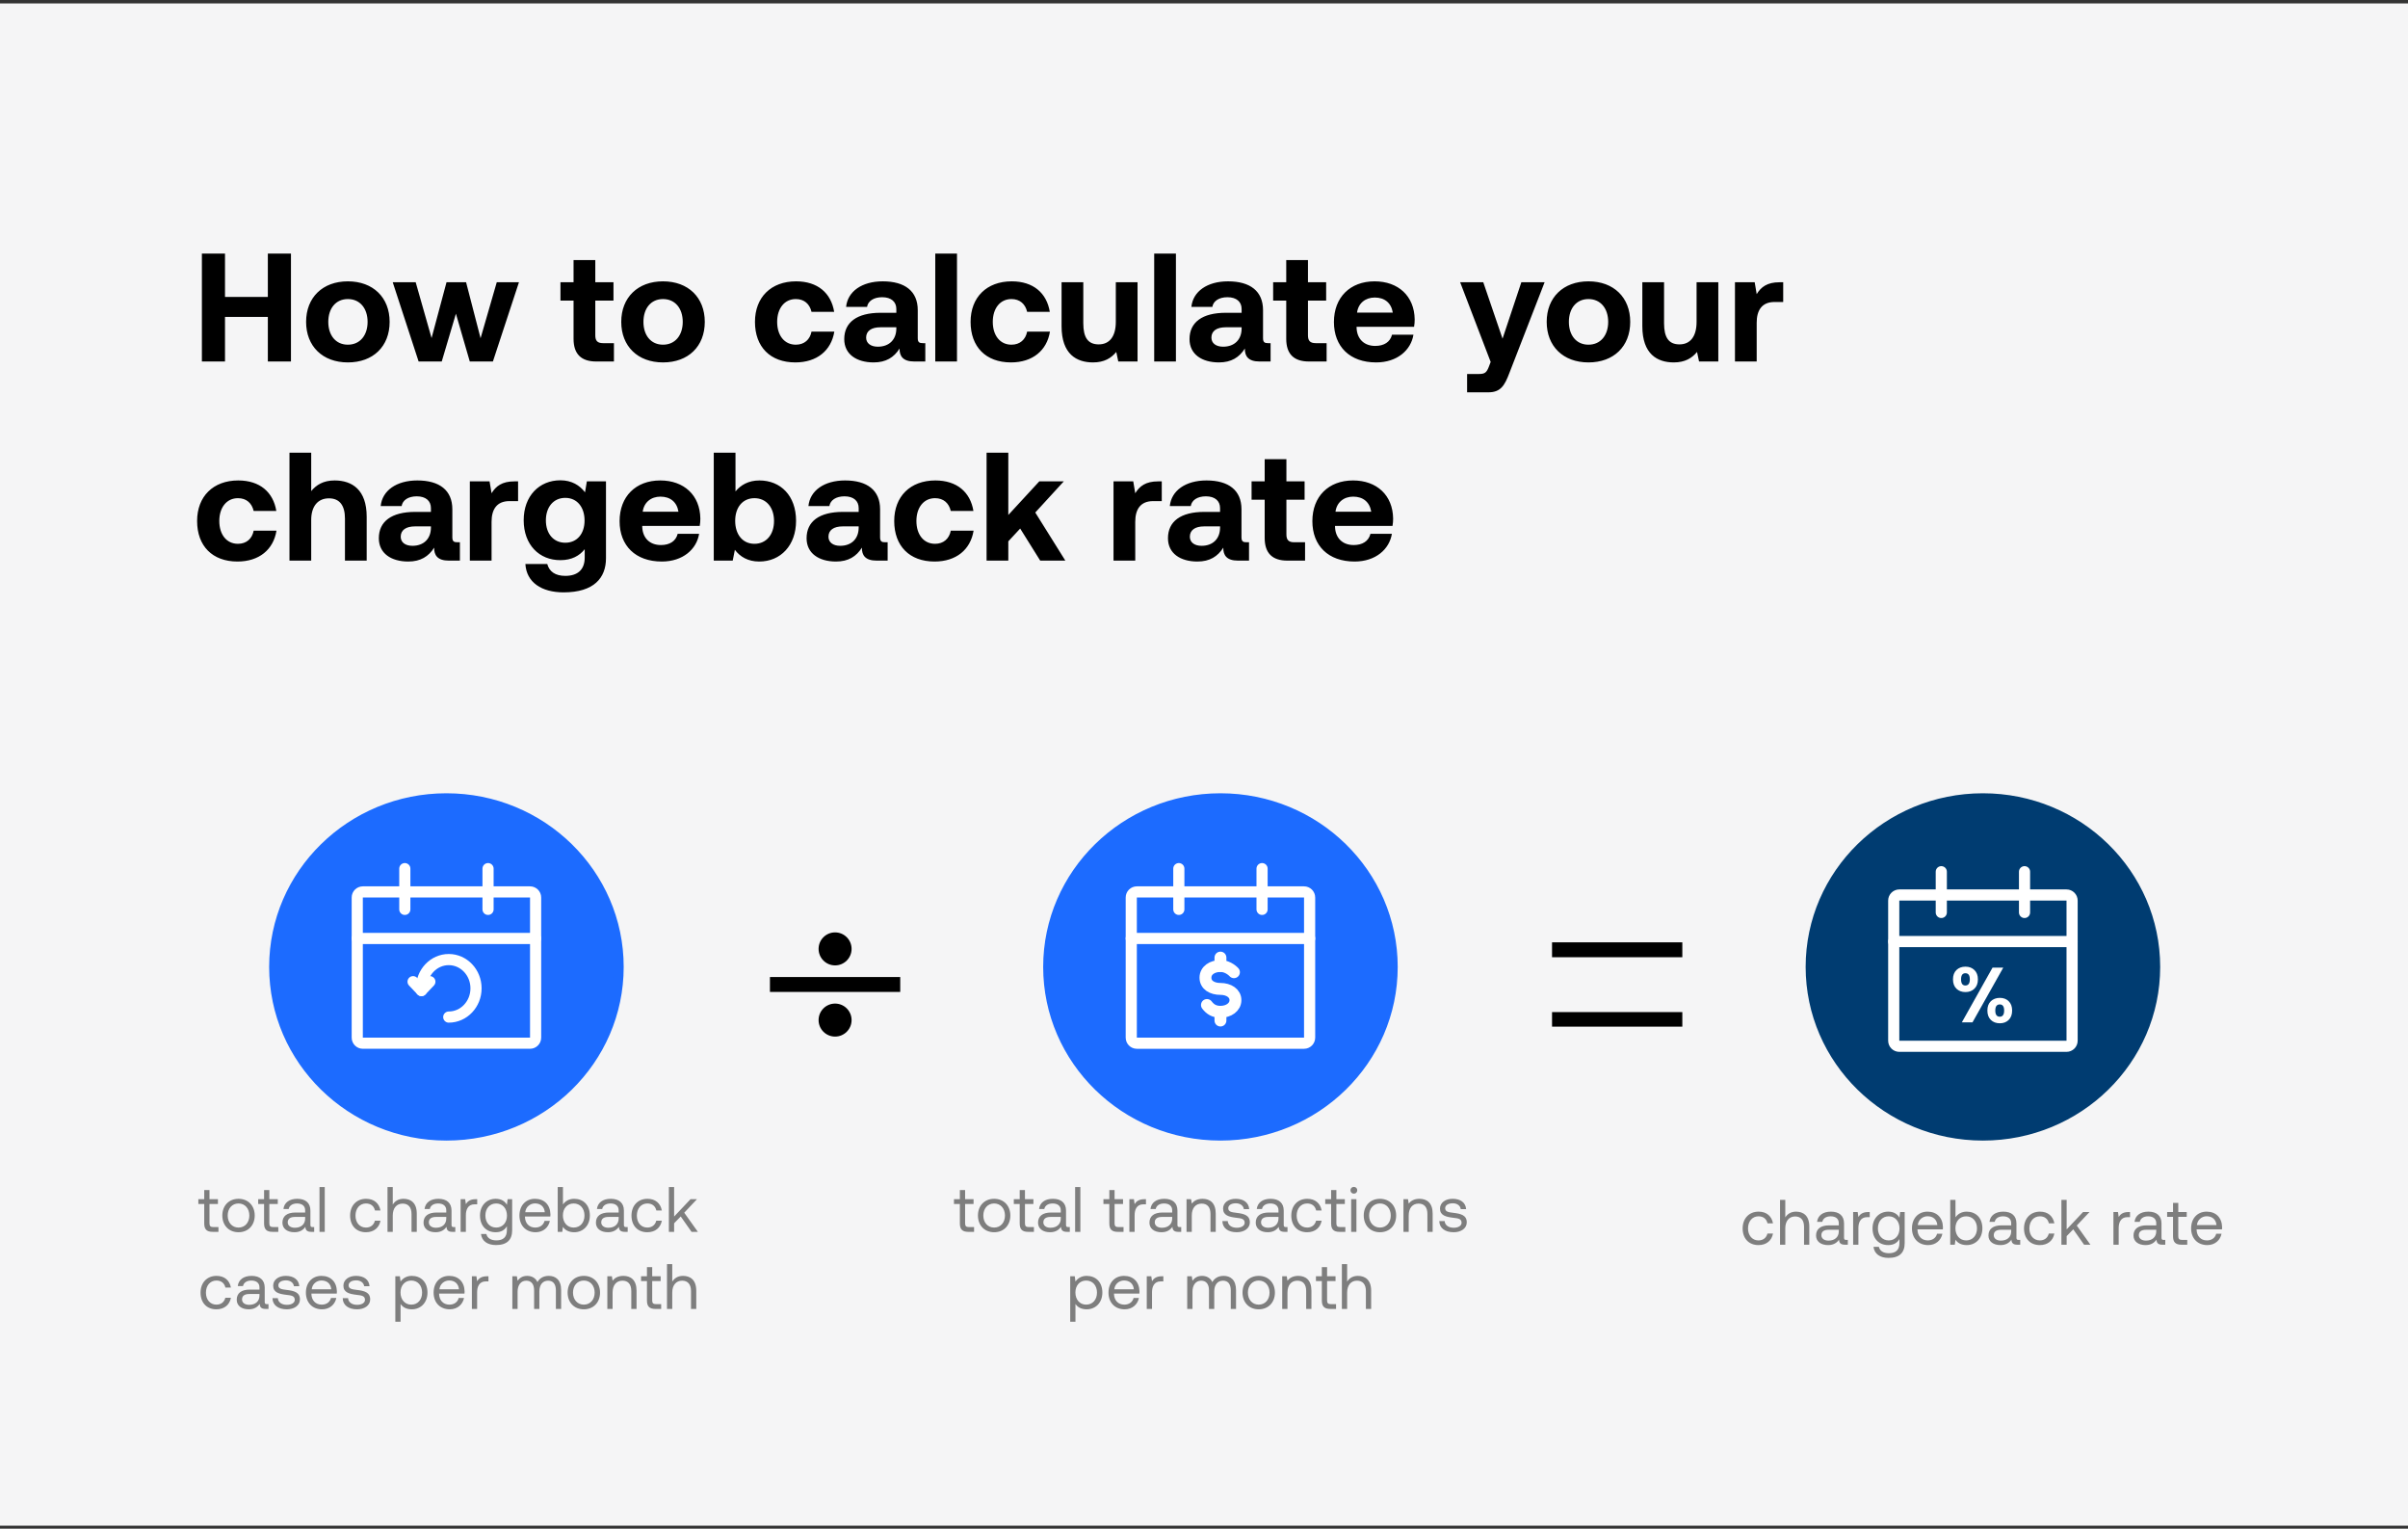 <svg width="375" height="238" viewBox="0 0 375 238" fill="none" xmlns="http://www.w3.org/2000/svg">
<rect x="0" y="0" width="375" height="238" fill="#333333" stroke="none"/>
<rect width="375" height="237" transform="translate(0 0.534)" fill="#F5F5F6"/>
<path d="M31.44 56.281V39.481H35.04V46.225H41.712V39.481H45.312V56.281H41.712V49.345H35.04V56.281H31.44ZM54.174 56.425C50.238 56.425 47.67 53.905 47.67 50.113C47.67 46.321 50.238 43.801 54.174 43.801C58.11 43.801 60.678 46.321 60.678 50.113C60.678 53.929 58.11 56.425 54.174 56.425ZM54.174 53.665C56.07 53.665 57.246 52.201 57.246 50.113C57.246 48.025 56.07 46.561 54.174 46.561C52.278 46.561 51.126 48.025 51.126 50.113C51.126 52.201 52.278 53.665 54.174 53.665ZM65.192 56.281L61.16 43.945H64.736L67.208 52.633L69.536 43.945H72.584L74.84 52.657L77.36 43.945H80.816L76.76 56.281H73.16L71 48.841L68.792 56.281H65.192ZM89.321 52.753V46.801H87.281V43.945H89.321V40.489H92.705V43.945H95.537V46.801H92.705V52.201C92.705 53.065 93.041 53.425 93.929 53.425H95.609V56.281H92.849C90.497 56.281 89.321 55.105 89.321 52.753ZM103.252 56.425C99.316 56.425 96.748 53.905 96.748 50.113C96.748 46.321 99.316 43.801 103.252 43.801C107.188 43.801 109.756 46.321 109.756 50.113C109.756 53.929 107.188 56.425 103.252 56.425ZM103.252 53.665C105.148 53.665 106.324 52.201 106.324 50.113C106.324 48.025 105.148 46.561 103.252 46.561C101.356 46.561 100.204 48.025 100.204 50.113C100.204 52.201 101.356 53.665 103.252 53.665ZM123.859 56.425C119.947 56.425 117.571 54.001 117.571 50.113C117.571 46.297 120.067 43.801 123.979 43.801C127.339 43.801 129.427 45.625 129.907 48.553H126.379C126.091 47.329 125.251 46.561 123.931 46.561C122.155 46.561 121.027 48.025 121.027 50.113C121.027 52.225 122.155 53.665 123.931 53.665C125.251 53.665 126.139 52.873 126.379 51.625H129.931C129.451 54.577 127.219 56.425 123.859 56.425ZM143.715 53.425H144.099V56.281H142.371C140.619 56.281 140.067 55.441 140.091 54.265C139.227 55.633 137.979 56.425 136.059 56.425C133.395 56.425 131.475 55.153 131.475 52.801C131.475 50.185 133.443 48.697 137.139 48.697H139.587V48.097C139.587 46.993 138.795 46.273 137.379 46.273C136.059 46.273 135.171 46.873 135.027 47.785H131.763C132.003 45.385 134.211 43.801 137.475 43.801C140.931 43.801 142.923 45.337 142.923 48.289V52.657C142.923 53.305 143.187 53.425 143.715 53.425ZM139.587 51.193V50.953H137.115C135.699 50.953 134.883 51.529 134.883 52.561C134.883 53.425 135.579 53.977 136.707 53.977C138.483 53.977 139.563 52.873 139.587 51.193ZM145.649 56.281V39.481H149.033V56.281H145.649ZM157.439 56.425C153.527 56.425 151.151 54.001 151.151 50.113C151.151 46.297 153.647 43.801 157.559 43.801C160.919 43.801 163.007 45.625 163.487 48.553H159.959C159.671 47.329 158.831 46.561 157.511 46.561C155.735 46.561 154.607 48.025 154.607 50.113C154.607 52.225 155.735 53.665 157.511 53.665C158.831 53.665 159.719 52.873 159.959 51.625H163.511C163.031 54.577 160.799 56.425 157.439 56.425ZM173.767 50.113V43.945H177.151V56.281H174.151L173.839 54.793C173.047 55.753 171.967 56.425 170.215 56.425C167.671 56.425 165.319 55.153 165.319 50.785V43.945H168.703V50.329C168.703 52.537 169.423 53.617 171.103 53.617C172.783 53.617 173.767 52.393 173.767 50.113ZM179.744 56.281V39.481H183.128V56.281H179.744ZM197.486 53.425H197.87V56.281H196.142C194.39 56.281 193.838 55.441 193.862 54.265C192.998 55.633 191.75 56.425 189.83 56.425C187.166 56.425 185.246 55.153 185.246 52.801C185.246 50.185 187.214 48.697 190.91 48.697H193.358V48.097C193.358 46.993 192.566 46.273 191.15 46.273C189.83 46.273 188.942 46.873 188.798 47.785H185.534C185.774 45.385 187.982 43.801 191.246 43.801C194.702 43.801 196.694 45.337 196.694 48.289V52.657C196.694 53.305 196.958 53.425 197.486 53.425ZM193.358 51.193V50.953H190.886C189.47 50.953 188.654 51.529 188.654 52.561C188.654 53.425 189.35 53.977 190.478 53.977C192.254 53.977 193.334 52.873 193.358 51.193ZM200.307 52.753V46.801H198.267V43.945H200.307V40.489H203.691V43.945H206.523V46.801H203.691V52.201C203.691 53.065 204.027 53.425 204.915 53.425H206.595V56.281H203.835C201.483 56.281 200.307 55.105 200.307 52.753ZM214.31 56.425C210.206 56.425 207.734 53.953 207.734 50.137C207.734 46.297 210.254 43.801 214.07 43.801C217.766 43.801 220.262 46.105 220.31 49.729C220.31 50.089 220.286 50.497 220.214 50.881H211.262V51.049C211.334 52.801 212.462 53.857 214.166 53.857C215.534 53.857 216.494 53.257 216.782 52.105H220.118C219.734 54.505 217.598 56.425 214.31 56.425ZM211.334 48.673H216.902C216.662 47.161 215.63 46.321 214.094 46.321C212.63 46.321 211.526 47.209 211.334 48.673ZM232.144 56.353L227.392 43.945H230.992L233.992 52.729L236.92 43.945H240.544L235.072 58.033C234.304 60.073 233.68 61.081 231.76 61.081H228.472V58.225H230.344C231.208 58.225 231.496 58.009 231.832 57.169L232.144 56.353ZM247.372 56.425C243.436 56.425 240.868 53.905 240.868 50.113C240.868 46.321 243.436 43.801 247.372 43.801C251.308 43.801 253.876 46.321 253.876 50.113C253.876 53.929 251.308 56.425 247.372 56.425ZM247.372 53.665C249.268 53.665 250.444 52.201 250.444 50.113C250.444 48.025 249.268 46.561 247.372 46.561C245.476 46.561 244.324 48.025 244.324 50.113C244.324 52.201 245.476 53.665 247.372 53.665ZM264.21 50.113V43.945H267.594V56.281H264.594L264.282 54.793C263.49 55.753 262.41 56.425 260.658 56.425C258.114 56.425 255.762 55.153 255.762 50.785V43.945H259.146V50.329C259.146 52.537 259.866 53.617 261.546 53.617C263.226 53.617 264.21 52.393 264.21 50.113ZM277.123 43.945H277.699V47.017H276.355C274.339 47.017 273.571 48.361 273.571 50.233V56.281H270.187V43.945H273.259L273.571 45.793C274.243 44.689 275.203 43.945 277.123 43.945ZM36.984 87.425C33.072 87.425 30.696 85.001 30.696 81.113C30.696 77.297 33.192 74.801 37.104 74.801C40.464 74.801 42.552 76.625 43.032 79.553H39.504C39.216 78.329 38.376 77.561 37.056 77.561C35.28 77.561 34.152 79.025 34.152 81.113C34.152 83.225 35.28 84.665 37.056 84.665C38.376 84.665 39.264 83.873 39.504 82.625H43.056C42.576 85.577 40.344 87.425 36.984 87.425ZM52.112 74.801C54.848 74.801 57.104 76.265 57.104 80.441V87.281H53.72V80.729C53.72 78.713 52.904 77.585 51.224 77.585C49.496 77.585 48.464 78.833 48.464 80.945V87.281H45.08V70.481H48.464V76.457C49.256 75.497 50.36 74.801 52.112 74.801ZM71.236 84.425H71.62V87.281H69.892C68.14 87.281 67.588 86.441 67.612 85.265C66.748 86.633 65.5 87.425 63.58 87.425C60.916 87.425 58.996 86.153 58.996 83.801C58.996 81.185 60.964 79.697 64.66 79.697H67.108V79.097C67.108 77.993 66.316 77.273 64.9 77.273C63.58 77.273 62.692 77.873 62.548 78.785H59.284C59.524 76.385 61.732 74.801 64.996 74.801C68.452 74.801 70.444 76.337 70.444 79.289V83.657C70.444 84.305 70.708 84.425 71.236 84.425ZM67.108 82.193V81.953H64.636C63.22 81.953 62.404 82.529 62.404 83.561C62.404 84.425 63.1 84.977 64.228 84.977C66.004 84.977 67.084 83.873 67.108 82.193ZM80.105 74.945H80.681V78.017H79.337C77.321 78.017 76.553 79.361 76.553 81.233V87.281H73.169V74.945H76.241L76.553 76.793C77.225 75.689 78.185 74.945 80.105 74.945ZM91.106 76.649L91.394 74.945H94.37V86.921C94.37 89.969 92.498 92.225 87.77 92.225C84.338 92.225 81.986 90.665 81.818 87.809H85.226C85.538 88.985 86.474 89.657 88.034 89.657C89.93 89.657 91.058 88.721 91.058 86.801V85.505C90.242 86.537 89.018 87.209 87.29 87.209C83.978 87.233 81.554 84.809 81.554 80.993C81.554 77.225 83.978 74.777 87.266 74.777C89.042 74.777 90.29 75.569 91.106 76.649ZM88.034 84.497C89.882 84.497 91.034 83.081 91.034 81.041C91.034 78.977 89.882 77.513 88.034 77.513C86.186 77.513 85.01 78.953 85.01 81.017C85.01 83.081 86.186 84.497 88.034 84.497ZM103.066 87.425C98.962 87.425 96.49 84.953 96.49 81.137C96.49 77.297 99.01 74.801 102.826 74.801C106.522 74.801 109.018 77.105 109.066 80.729C109.066 81.089 109.042 81.497 108.97 81.881H100.018V82.049C100.09 83.801 101.218 84.857 102.922 84.857C104.29 84.857 105.25 84.257 105.538 83.105H108.874C108.49 85.505 106.354 87.425 103.066 87.425ZM100.09 79.673H105.658C105.418 78.161 104.386 77.321 102.85 77.321C101.386 77.321 100.282 78.209 100.09 79.673ZM118.259 74.801C121.571 74.801 123.971 77.177 123.971 81.089C123.971 84.905 121.571 87.425 118.235 87.425C116.459 87.425 115.235 86.657 114.443 85.601L114.107 87.281H111.155V70.481H114.539V76.505C115.355 75.521 116.555 74.801 118.259 74.801ZM117.491 84.665C119.339 84.665 120.539 83.225 120.539 81.113C120.539 79.001 119.339 77.561 117.491 77.561C115.643 77.561 114.491 79.001 114.491 81.089C114.491 83.201 115.643 84.665 117.491 84.665ZM137.85 84.425H138.234V87.281H136.506C134.754 87.281 134.202 86.441 134.226 85.265C133.362 86.633 132.114 87.425 130.194 87.425C127.53 87.425 125.61 86.153 125.61 83.801C125.61 81.185 127.578 79.697 131.274 79.697H133.722V79.097C133.722 77.993 132.93 77.273 131.514 77.273C130.194 77.273 129.306 77.873 129.162 78.785H125.898C126.138 76.385 128.346 74.801 131.61 74.801C135.066 74.801 137.058 76.337 137.058 79.289V83.657C137.058 84.305 137.322 84.425 137.85 84.425ZM133.722 82.193V81.953H131.25C129.834 81.953 129.018 82.529 129.018 83.561C129.018 84.425 129.714 84.977 130.842 84.977C132.618 84.977 133.698 83.873 133.722 82.193ZM145.545 87.425C141.633 87.425 139.257 85.001 139.257 81.113C139.257 77.297 141.753 74.801 145.665 74.801C149.025 74.801 151.113 76.625 151.593 79.553H148.065C147.777 78.329 146.937 77.561 145.617 77.561C143.841 77.561 142.713 79.025 142.713 81.113C142.713 83.225 143.841 84.665 145.617 84.665C146.937 84.665 147.825 83.873 148.065 82.625H151.617C151.137 85.577 148.905 87.425 145.545 87.425ZM153.641 87.281V70.481H157.025V80.177L161.849 74.945H165.665L161.225 79.793L165.905 87.281H161.993L158.873 82.289L157.025 84.281V87.281H153.641ZM180.346 74.945H180.922V78.017H179.578C177.562 78.017 176.794 79.361 176.794 81.233V87.281H173.41V74.945H176.482L176.794 76.793C177.466 75.689 178.426 74.945 180.346 74.945ZM194.129 84.425H194.513V87.281H192.785C191.033 87.281 190.481 86.441 190.505 85.265C189.641 86.633 188.393 87.425 186.473 87.425C183.809 87.425 181.889 86.153 181.889 83.801C181.889 81.185 183.857 79.697 187.553 79.697H190.001V79.097C190.001 77.993 189.209 77.273 187.793 77.273C186.473 77.273 185.585 77.873 185.441 78.785H182.177C182.417 76.385 184.625 74.801 187.889 74.801C191.345 74.801 193.337 76.337 193.337 79.289V83.657C193.337 84.305 193.601 84.425 194.129 84.425ZM190.001 82.193V81.953H187.529C186.113 81.953 185.297 82.529 185.297 83.561C185.297 84.425 185.993 84.977 187.121 84.977C188.897 84.977 189.977 83.873 190.001 82.193ZM196.95 83.753V77.801H194.91V74.945H196.95V71.489H200.334V74.945H203.166V77.801H200.334V83.201C200.334 84.065 200.67 84.425 201.558 84.425H203.238V87.281H200.478C198.126 87.281 196.95 86.105 196.95 83.753ZM210.952 87.425C206.848 87.425 204.376 84.953 204.376 81.137C204.376 77.297 206.896 74.801 210.712 74.801C214.408 74.801 216.904 77.105 216.952 80.729C216.952 81.089 216.928 81.497 216.856 81.881H207.904V82.049C207.976 83.801 209.104 84.857 210.808 84.857C212.176 84.857 213.136 84.257 213.424 83.105H216.76C216.376 85.505 214.24 87.425 210.952 87.425ZM207.976 79.673H213.544C213.304 78.161 212.272 77.321 210.736 77.321C209.272 77.321 208.168 78.209 207.976 79.673Z" fill="black"/>
<path d="M140.193 154.434H119.904V152.114H140.193V154.434Z" fill="black"/>
<circle cx="130.049" cy="147.733" r="2.569" fill="black"/>
<circle cx="130.049" cy="158.817" r="2.569" fill="black"/>
<path d="M261.99 149.031H241.701V146.711H261.99V149.031ZM261.99 159.839H241.701V157.572H261.99V159.839Z" fill="black"/>
<path d="M281.97 150.541C281.97 136.05 293.971 124.281 308.801 124.281C323.631 124.281 335.632 136.05 335.632 150.541C335.632 165.033 323.631 176.801 308.801 176.801C293.971 176.801 281.97 165.033 281.97 150.541Z" fill="#003C71" stroke="#003C71" stroke-width="1.55"/>
<path d="M273.846 193.847C272.36 193.847 271.383 192.84 271.383 191.254C271.383 189.698 272.39 188.641 273.866 188.641C275.113 188.641 275.901 189.339 276.11 190.456H275.253C275.103 189.778 274.604 189.369 273.856 189.369C272.879 189.369 272.221 190.147 272.221 191.254C272.221 192.361 272.879 193.119 273.856 193.119C274.584 193.119 275.083 192.7 275.243 192.052H276.11C275.911 193.149 275.083 193.847 273.846 193.847ZM279.7 188.641C280.837 188.641 281.764 189.27 281.764 190.955V193.788H280.946V191.005C280.946 189.948 280.438 189.389 279.56 189.389C278.613 189.389 278.024 190.097 278.024 191.244V193.788H277.206V186.806H278.024V189.539C278.323 189.06 278.842 188.641 279.7 188.641ZM287.504 193.04H287.764V193.788H287.315C286.637 193.788 286.407 193.498 286.397 193C286.078 193.458 285.569 193.847 284.692 193.847C283.575 193.847 282.817 193.289 282.817 192.361C282.817 191.344 283.525 190.776 284.861 190.776H286.357V190.427C286.357 189.768 285.889 189.369 285.091 189.369C284.373 189.369 283.894 189.708 283.794 190.227H282.976C283.096 189.23 283.904 188.641 285.131 188.641C286.427 188.641 287.175 189.29 287.175 190.476V192.7C287.175 192.97 287.275 193.04 287.504 193.04ZM286.357 191.713V191.464H284.781C284.053 191.464 283.645 191.733 283.645 192.312C283.645 192.81 284.073 193.149 284.752 193.149C285.769 193.149 286.357 192.561 286.357 191.713ZM290.945 188.701H291.175V189.499H290.766C289.699 189.499 289.41 190.387 289.41 191.195V193.788H288.592V188.701H289.3L289.41 189.469C289.649 189.08 290.038 188.701 290.945 188.701ZM295.8 189.579L295.91 188.701H296.618V193.538C296.618 195.004 295.84 195.842 294.095 195.842C292.798 195.842 291.891 195.234 291.761 194.117H292.599C292.739 194.755 293.307 195.114 294.155 195.114C295.222 195.114 295.8 194.615 295.8 193.508V192.91C295.461 193.488 294.913 193.847 294.055 193.847C292.649 193.847 291.612 192.9 291.612 191.244C291.612 189.689 292.649 188.641 294.055 188.641C294.913 188.641 295.481 189.01 295.8 189.579ZM294.135 193.119C295.132 193.119 295.81 192.351 295.81 191.264C295.81 190.147 295.132 189.369 294.135 189.369C293.127 189.369 292.449 190.137 292.449 191.244C292.449 192.351 293.127 193.119 294.135 193.119ZM300.275 193.847C298.75 193.847 297.752 192.8 297.752 191.244C297.752 189.698 298.73 188.641 300.166 188.641C301.602 188.641 302.539 189.549 302.579 191.055C302.579 191.165 302.569 191.284 302.559 191.404H298.61V191.474C298.64 192.441 299.248 193.119 300.216 193.119C300.934 193.119 301.492 192.74 301.662 192.082H302.49C302.29 193.099 301.452 193.847 300.275 193.847ZM298.66 190.726H301.702C301.622 189.848 301.023 189.359 300.176 189.359C299.428 189.359 298.74 189.898 298.66 190.726ZM306.275 188.641C307.681 188.641 308.719 189.589 308.719 191.244C308.719 192.8 307.681 193.847 306.275 193.847C305.417 193.847 304.839 193.498 304.53 193.01L304.42 193.788H303.712V186.806H304.53V189.519C304.869 189.05 305.417 188.641 306.275 188.641ZM306.195 193.119C307.203 193.119 307.881 192.351 307.881 191.244C307.881 190.137 307.203 189.369 306.195 189.369C305.198 189.369 304.52 190.137 304.52 191.224C304.52 192.341 305.198 193.119 306.195 193.119ZM314.351 193.04H314.61V193.788H314.161C313.483 193.788 313.254 193.498 313.244 193C312.925 193.458 312.416 193.847 311.538 193.847C310.421 193.847 309.663 193.289 309.663 192.361C309.663 191.344 310.371 190.776 311.708 190.776H313.204V190.427C313.204 189.768 312.735 189.369 311.937 189.369C311.219 189.369 310.74 189.708 310.641 190.227H309.823C309.942 189.23 310.75 188.641 311.977 188.641C313.274 188.641 314.022 189.29 314.022 190.476V192.7C314.022 192.97 314.121 193.04 314.351 193.04ZM313.204 191.713V191.464H311.628C310.9 191.464 310.491 191.733 310.491 192.312C310.491 192.81 310.92 193.149 311.598 193.149C312.615 193.149 313.204 192.561 313.204 191.713ZM317.664 193.847C316.178 193.847 315.2 192.84 315.2 191.254C315.2 189.698 316.208 188.641 317.684 188.641C318.93 188.641 319.718 189.339 319.928 190.456H319.07C318.92 189.778 318.422 189.369 317.674 189.369C316.696 189.369 316.038 190.147 316.038 191.254C316.038 192.361 316.696 193.119 317.674 193.119C318.402 193.119 318.9 192.7 319.06 192.052H319.928C319.728 193.149 318.9 193.847 317.664 193.847ZM321.024 193.788V186.806H321.842V191.404L324.395 188.701H325.402L323.417 190.806L325.542 193.788H324.554L322.869 191.394L321.842 192.451V193.788H321.024ZM331.481 188.701H331.71V189.499H331.301C330.234 189.499 329.945 190.387 329.945 191.195V193.788H329.127V188.701H329.835L329.945 189.469C330.184 189.08 330.573 188.701 331.481 188.701ZM336.941 193.04H337.2V193.788H336.751C336.073 193.788 335.844 193.498 335.834 193C335.515 193.458 335.006 193.847 334.128 193.847C333.011 193.847 332.253 193.289 332.253 192.361C332.253 191.344 332.962 190.776 334.298 190.776H335.794V190.427C335.794 189.768 335.325 189.369 334.527 189.369C333.809 189.369 333.331 189.708 333.231 190.227H332.413C332.533 189.23 333.341 188.641 334.567 188.641C335.864 188.641 336.612 189.29 336.612 190.476V192.7C336.612 192.97 336.712 193.04 336.941 193.04ZM335.794 191.713V191.464H334.218C333.49 191.464 333.081 191.733 333.081 192.312C333.081 192.81 333.51 193.149 334.188 193.149C335.206 193.149 335.794 192.561 335.794 191.713ZM338.407 192.461V189.449H337.49V188.701H338.407V187.275H339.225V188.701H340.542V189.449H339.225V192.451C339.225 192.88 339.375 193.04 339.814 193.04H340.622V193.788H339.734C338.757 193.788 338.407 193.359 338.407 192.461ZM343.747 193.847C342.221 193.847 341.224 192.8 341.224 191.244C341.224 189.698 342.201 188.641 343.637 188.641C345.073 188.641 346.011 189.549 346.051 191.055C346.051 191.165 346.041 191.284 346.031 191.404H342.081V191.474C342.111 192.441 342.72 193.119 343.687 193.119C344.405 193.119 344.964 192.74 345.133 192.082H345.961C345.761 193.099 344.924 193.847 343.747 193.847ZM342.131 190.726H345.173C345.093 189.848 344.495 189.359 343.647 189.359C342.899 189.359 342.211 189.898 342.131 190.726Z" fill="#7E7E7E"/>
<path fill-rule="evenodd" clip-rule="evenodd" d="M294.913 140.212C294.913 139.732 295.303 139.343 295.784 139.343H321.817C322.298 139.343 322.689 139.732 322.689 140.212V162.026C322.689 162.507 322.298 162.896 321.817 162.896H295.784C295.303 162.896 294.913 162.507 294.913 162.026V140.212Z" stroke="white" stroke-width="1.737" stroke-linecap="round" stroke-linejoin="round"/>
<path d="M294.913 146.587H322.689" stroke="white" stroke-width="1.737" stroke-linecap="round" stroke-linejoin="round"/>
<path d="M302.32 142.06V135.718" stroke="white" stroke-width="1.737" stroke-linecap="round" stroke-linejoin="round"/>
<path d="M315.282 142.06V135.718" stroke="white" stroke-width="1.737" stroke-linecap="round" stroke-linejoin="round"/>
<path d="M304.141 152.471C304.141 151.854 304.32 151.371 304.678 151.022C305.044 150.673 305.512 150.499 306.082 150.499C306.65 150.499 307.114 150.673 307.472 151.022C307.838 151.371 308.021 151.854 308.021 152.471C308.021 153.096 307.838 153.583 307.472 153.932C307.114 154.281 306.65 154.456 306.082 154.456C305.512 154.456 305.044 154.281 304.678 153.932C304.32 153.583 304.141 153.096 304.141 152.471ZM311.973 150.645L307.179 159.168H305.52L310.302 150.645H311.973ZM306.069 151.521C305.622 151.521 305.398 151.838 305.398 152.471C305.398 153.112 305.622 153.433 306.069 153.433C306.289 153.433 306.459 153.356 306.581 153.201C306.703 153.04 306.764 152.796 306.764 152.471C306.764 151.838 306.532 151.521 306.069 151.521ZM309.497 157.329C309.497 156.704 309.676 156.221 310.034 155.88C310.4 155.532 310.868 155.357 311.437 155.357C312.006 155.357 312.466 155.532 312.815 155.88C313.173 156.221 313.352 156.704 313.352 157.329C313.352 157.954 313.173 158.441 312.815 158.79C312.466 159.139 312.006 159.314 311.437 159.314C310.86 159.314 310.392 159.139 310.034 158.79C309.676 158.441 309.497 157.954 309.497 157.329ZM311.425 156.379C310.961 156.379 310.729 156.696 310.729 157.329C310.729 157.971 310.961 158.291 311.425 158.291C311.88 158.291 312.108 157.971 312.108 157.329C312.108 156.696 311.88 156.379 311.425 156.379Z" fill="white"/>
<path d="M31.805 190.461V187.449H30.888V186.701H31.805V185.275H32.623V186.701H33.94V187.449H32.623V190.451C32.623 190.88 32.773 191.04 33.212 191.04H34.02V191.788H33.132C32.155 191.788 31.805 191.359 31.805 190.461ZM37.145 191.847C35.659 191.847 34.622 190.79 34.622 189.244C34.622 187.698 35.659 186.641 37.145 186.641C38.631 186.641 39.668 187.698 39.668 189.244C39.668 190.79 38.631 191.847 37.145 191.847ZM37.145 191.119C38.152 191.119 38.83 190.331 38.83 189.244C38.83 188.157 38.152 187.369 37.145 187.369C36.138 187.369 35.459 188.157 35.459 189.244C35.459 190.331 36.138 191.119 37.145 191.119ZM41.126 190.461V187.449H40.208V186.701H41.126V185.275H41.944V186.701H43.26V187.449H41.944V190.451C41.944 190.88 42.093 191.04 42.532 191.04H43.34V191.788H42.453C41.475 191.788 41.126 191.359 41.126 190.461ZM48.668 191.04H48.928V191.788H48.479C47.801 191.788 47.571 191.498 47.561 191C47.242 191.458 46.733 191.847 45.856 191.847C44.739 191.847 43.981 191.289 43.981 190.361C43.981 189.344 44.689 188.776 46.025 188.776H47.521V188.427C47.521 187.768 47.053 187.369 46.255 187.369C45.537 187.369 45.058 187.708 44.958 188.227H44.14C44.26 187.23 45.068 186.641 46.295 186.641C47.591 186.641 48.339 187.29 48.339 188.476V190.7C48.339 190.97 48.439 191.04 48.668 191.04ZM47.521 189.713V189.464H45.946C45.218 189.464 44.809 189.733 44.809 190.312C44.809 190.81 45.237 191.149 45.916 191.149C46.933 191.149 47.521 190.561 47.521 189.713ZM49.756 191.788V184.806H50.574V191.788H49.756ZM56.987 191.847C55.501 191.847 54.524 190.84 54.524 189.254C54.524 187.698 55.531 186.641 57.007 186.641C58.254 186.641 59.042 187.339 59.251 188.456H58.393C58.244 187.778 57.745 187.369 56.997 187.369C56.02 187.369 55.361 188.147 55.361 189.254C55.361 190.361 56.02 191.119 56.997 191.119C57.725 191.119 58.224 190.7 58.383 190.052H59.251C59.052 191.149 58.224 191.847 56.987 191.847ZM62.84 186.641C63.977 186.641 64.905 187.27 64.905 188.955V191.788H64.087V189.005C64.087 187.948 63.579 187.389 62.701 187.389C61.753 187.389 61.165 188.097 61.165 189.244V191.788H60.347V184.806H61.165V187.539C61.464 187.06 61.983 186.641 62.84 186.641ZM70.645 191.04H70.904V191.788H70.456C69.777 191.788 69.548 191.498 69.538 191C69.219 191.458 68.71 191.847 67.832 191.847C66.715 191.847 65.957 191.289 65.957 190.361C65.957 189.344 66.666 188.776 68.002 188.776H69.498V188.427C69.498 187.768 69.029 187.369 68.231 187.369C67.513 187.369 67.035 187.708 66.935 188.227H66.117C66.237 187.23 67.045 186.641 68.271 186.641C69.568 186.641 70.316 187.29 70.316 188.476V190.7C70.316 190.97 70.416 191.04 70.645 191.04ZM69.498 189.713V189.464H67.922C67.194 189.464 66.785 189.733 66.785 190.312C66.785 190.81 67.214 191.149 67.892 191.149C68.91 191.149 69.498 190.561 69.498 189.713ZM74.086 186.701H74.316V187.499H73.907C72.84 187.499 72.55 188.387 72.55 189.195V191.788H71.733V186.701H72.441L72.55 187.469C72.79 187.08 73.179 186.701 74.086 186.701ZM78.941 187.579L79.051 186.701H79.759V191.538C79.759 193.004 78.981 193.842 77.236 193.842C75.939 193.842 75.031 193.234 74.902 192.117H75.74C75.879 192.755 76.448 193.114 77.296 193.114C78.363 193.114 78.941 192.615 78.941 191.508V190.91C78.602 191.488 78.053 191.847 77.196 191.847C75.79 191.847 74.752 190.9 74.752 189.244C74.752 187.689 75.79 186.641 77.196 186.641C78.053 186.641 78.622 187.01 78.941 187.579ZM77.275 191.119C78.273 191.119 78.951 190.351 78.951 189.264C78.951 188.147 78.273 187.369 77.275 187.369C76.268 187.369 75.59 188.137 75.59 189.244C75.59 190.351 76.268 191.119 77.275 191.119ZM83.416 191.847C81.89 191.847 80.893 190.8 80.893 189.244C80.893 187.698 81.87 186.641 83.306 186.641C84.743 186.641 85.68 187.549 85.72 189.055C85.72 189.165 85.71 189.284 85.7 189.404H81.751V189.474C81.781 190.441 82.389 191.119 83.356 191.119C84.075 191.119 84.633 190.74 84.802 190.082H85.63C85.431 191.099 84.593 191.847 83.416 191.847ZM81.8 188.726H84.842C84.763 187.848 84.164 187.359 83.317 187.359C82.569 187.359 81.88 187.898 81.8 188.726ZM89.416 186.641C90.822 186.641 91.859 187.589 91.859 189.244C91.859 190.8 90.822 191.847 89.416 191.847C88.558 191.847 87.98 191.498 87.671 191.01L87.561 191.788H86.853V184.806H87.671V187.519C88.01 187.05 88.558 186.641 89.416 186.641ZM89.336 191.119C90.344 191.119 91.022 190.351 91.022 189.244C91.022 188.137 90.344 187.369 89.336 187.369C88.339 187.369 87.661 188.137 87.661 189.224C87.661 190.341 88.339 191.119 89.336 191.119ZM97.492 191.04H97.751V191.788H97.302C96.624 191.788 96.394 191.498 96.384 191C96.065 191.458 95.557 191.847 94.679 191.847C93.562 191.847 92.804 191.289 92.804 190.361C92.804 189.344 93.512 188.776 94.849 188.776H96.344V188.427C96.344 187.768 95.876 187.369 95.078 187.369C94.36 187.369 93.881 187.708 93.781 188.227H92.963C93.083 187.23 93.891 186.641 95.118 186.641C96.414 186.641 97.162 187.29 97.162 188.476V190.7C97.162 190.97 97.262 191.04 97.492 191.04ZM96.344 189.713V189.464H94.769C94.041 189.464 93.632 189.733 93.632 190.312C93.632 190.81 94.061 191.149 94.739 191.149C95.756 191.149 96.344 190.561 96.344 189.713ZM100.804 191.847C99.318 191.847 98.341 190.84 98.341 189.254C98.341 187.698 99.348 186.641 100.824 186.641C102.071 186.641 102.859 187.339 103.068 188.456H102.211C102.061 187.778 101.562 187.369 100.814 187.369C99.837 187.369 99.179 188.147 99.179 189.254C99.179 190.361 99.837 191.119 100.814 191.119C101.542 191.119 102.041 190.7 102.201 190.052H103.068C102.869 191.149 102.041 191.847 100.804 191.847ZM104.164 191.788V184.806H104.982V189.404L107.536 186.701H108.543L106.558 188.806L108.682 191.788H107.695L106.01 189.394L104.982 190.451V191.788H104.164ZM33.696 203.847C32.21 203.847 31.232 202.84 31.232 201.254C31.232 199.698 32.239 198.641 33.716 198.641C34.962 198.641 35.75 199.339 35.96 200.456H35.102C34.952 199.778 34.454 199.369 33.706 199.369C32.728 199.369 32.07 200.147 32.07 201.254C32.07 202.361 32.728 203.119 33.706 203.119C34.434 203.119 34.932 202.7 35.092 202.052H35.96C35.76 203.149 34.932 203.847 33.696 203.847ZM41.554 203.04H41.813V203.788H41.364C40.686 203.788 40.457 203.498 40.447 203C40.127 203.458 39.619 203.847 38.741 203.847C37.624 203.847 36.866 203.289 36.866 202.361C36.866 201.344 37.574 200.776 38.911 200.776H40.407V200.427C40.407 199.768 39.938 199.369 39.14 199.369C38.422 199.369 37.943 199.708 37.844 200.227H37.026C37.145 199.23 37.953 198.641 39.18 198.641C40.477 198.641 41.225 199.29 41.225 200.476V202.7C41.225 202.97 41.324 203.04 41.554 203.04ZM40.407 201.713V201.464H38.831C38.103 201.464 37.694 201.733 37.694 202.312C37.694 202.81 38.123 203.149 38.801 203.149C39.818 203.149 40.407 202.561 40.407 201.713ZM42.432 202.112H43.27C43.299 202.71 43.828 203.149 44.676 203.149C45.394 203.149 45.903 202.84 45.903 202.371C45.903 201.733 45.344 201.683 44.586 201.593C43.449 201.454 42.541 201.224 42.541 200.167C42.541 199.24 43.389 198.631 44.536 198.641C45.693 198.651 46.531 199.19 46.611 200.247H45.773C45.713 199.728 45.234 199.339 44.536 199.339C43.828 199.339 43.349 199.639 43.349 200.107C43.349 200.666 43.888 200.736 44.626 200.825C45.783 200.965 46.71 201.185 46.71 202.312C46.71 203.259 45.803 203.847 44.676 203.847C43.359 203.847 42.452 203.229 42.432 202.112ZM50.161 203.847C48.635 203.847 47.638 202.8 47.638 201.244C47.638 199.698 48.615 198.641 50.052 198.641C51.488 198.641 52.425 199.549 52.465 201.055C52.465 201.165 52.455 201.284 52.445 201.404H48.496V201.474C48.526 202.441 49.134 203.119 50.102 203.119C50.82 203.119 51.378 202.74 51.548 202.082H52.376C52.176 203.099 51.338 203.847 50.161 203.847ZM48.546 200.726H51.588C51.508 199.848 50.909 199.359 50.062 199.359C49.314 199.359 48.626 199.898 48.546 200.726ZM53.369 202.112H54.207C54.237 202.71 54.765 203.149 55.613 203.149C56.331 203.149 56.84 202.84 56.84 202.371C56.84 201.733 56.281 201.683 55.523 201.593C54.386 201.454 53.479 201.224 53.479 200.167C53.479 199.24 54.327 198.631 55.473 198.641C56.63 198.651 57.468 199.19 57.548 200.247H56.71C56.65 199.728 56.172 199.339 55.473 199.339C54.765 199.339 54.287 199.639 54.287 200.107C54.287 200.666 54.825 200.736 55.563 200.825C56.72 200.965 57.648 201.185 57.648 202.312C57.648 203.259 56.74 203.847 55.613 203.847C54.297 203.847 53.389 203.229 53.369 202.112ZM64.128 198.641C65.534 198.641 66.571 199.589 66.571 201.244C66.571 202.8 65.534 203.847 64.128 203.847C63.27 203.847 62.692 203.498 62.382 203.01V205.782H61.565V198.701H62.273L62.382 199.519C62.721 199.05 63.27 198.641 64.128 198.641ZM64.048 203.119C65.055 203.119 65.734 202.351 65.734 201.244C65.734 200.137 65.055 199.369 64.048 199.369C63.051 199.369 62.373 200.137 62.373 201.224C62.373 202.341 63.051 203.119 64.048 203.119ZM70.049 203.847C68.523 203.847 67.526 202.8 67.526 201.244C67.526 199.698 68.503 198.641 69.939 198.641C71.376 198.641 72.313 199.549 72.353 201.055C72.353 201.165 72.343 201.284 72.333 201.404H68.383V201.474C68.413 202.441 69.022 203.119 69.989 203.119C70.707 203.119 71.266 202.74 71.435 202.082H72.263C72.064 203.099 71.226 203.847 70.049 203.847ZM68.433 200.726H71.475C71.395 199.848 70.797 199.359 69.949 199.359C69.201 199.359 68.513 199.898 68.433 200.726ZM75.839 198.701H76.069V199.499H75.66C74.593 199.499 74.303 200.387 74.303 201.195V203.788H73.486V198.701H74.194L74.303 199.469C74.543 199.08 74.932 198.701 75.839 198.701ZM85.462 198.641C86.519 198.641 87.387 199.25 87.387 200.855V203.788H86.569V200.905C86.569 199.908 86.13 199.389 85.362 199.389C84.514 199.389 83.996 200.028 83.996 201.065V203.788H83.178V200.905C83.178 199.908 82.729 199.389 81.951 199.389C81.113 199.389 80.605 200.087 80.605 201.105V203.788H79.787V198.701H80.495L80.605 199.399C80.874 199.03 81.303 198.641 82.091 198.641C82.799 198.641 83.407 198.96 83.696 199.609C84.006 199.06 84.554 198.641 85.462 198.641ZM90.92 203.847C89.434 203.847 88.397 202.79 88.397 201.244C88.397 199.698 89.434 198.641 90.92 198.641C92.406 198.641 93.444 199.698 93.444 201.244C93.444 202.79 92.406 203.847 90.92 203.847ZM90.92 203.119C91.928 203.119 92.606 202.331 92.606 201.244C92.606 200.157 91.928 199.369 90.92 199.369C89.913 199.369 89.235 200.157 89.235 201.244C89.235 202.331 89.913 203.119 90.92 203.119ZM97.074 198.641C98.221 198.641 99.129 199.27 99.129 200.955V203.788H98.311V201.005C98.311 199.948 97.822 199.389 96.935 199.389C95.977 199.389 95.399 200.097 95.399 201.244V203.788H94.581V198.701H95.289L95.399 199.389C95.698 199 96.217 198.641 97.074 198.641ZM100.75 202.461V199.449H99.832V198.701H100.75V197.275H101.568V198.701H102.884V199.449H101.568V202.451C101.568 202.88 101.717 203.04 102.156 203.04H102.964V203.788H102.077C101.099 203.788 100.75 203.359 100.75 202.461ZM106.366 198.641C107.503 198.641 108.43 199.27 108.43 200.955V203.788H107.612V201.005C107.612 199.948 107.104 199.389 106.226 199.389C105.279 199.389 104.69 200.097 104.69 201.244V203.788H103.872V196.806H104.69V199.539C104.989 199.06 105.508 198.641 106.366 198.641Z" fill="#7E7E7E"/>
<path d="M42.691 150.541C42.691 136.05 54.692 124.281 69.522 124.281C84.352 124.281 96.353 136.05 96.353 150.541C96.353 165.033 84.352 176.801 69.522 176.801C54.692 176.801 42.691 165.033 42.691 150.541Z" fill="#1C6BFF" stroke="#1C6BFF" stroke-width="1.55"/>
<path fill-rule="evenodd" clip-rule="evenodd" d="M55.636 139.733C55.636 139.252 56.025 138.863 56.507 138.863H82.54C83.021 138.863 83.411 139.252 83.411 139.733V161.546C83.411 162.027 83.021 162.416 82.54 162.416H56.507C56.025 162.416 55.636 162.027 55.636 161.546V139.733Z" stroke="white" stroke-width="1.737" stroke-linecap="round" stroke-linejoin="round"/>
<path d="M55.636 146.107H83.411" stroke="white" stroke-width="1.737" stroke-linecap="round" stroke-linejoin="round"/>
<path d="M63.042 141.58V135.238" stroke="white" stroke-width="1.737" stroke-linecap="round" stroke-linejoin="round"/>
<path d="M76.004 141.58V135.238" stroke="white" stroke-width="1.737" stroke-linecap="round" stroke-linejoin="round"/>
<path d="M69.884 158.347C72.23 158.347 74.132 156.343 74.132 153.872C74.132 151.4 72.23 149.396 69.884 149.396C67.537 149.396 65.635 151.4 65.635 153.872V154.216" stroke="white" stroke-width="1.737" stroke-linecap="round" stroke-linejoin="round"/>
<path d="M64.329 152.839L65.635 154.216L66.943 152.839" stroke="white" stroke-width="1.737" stroke-linecap="round" stroke-linejoin="round"/>
<path d="M149.48 190.461V187.449H148.562V186.701H149.48V185.275H150.298V186.701H151.614V187.449H150.298V190.451C150.298 190.88 150.447 191.04 150.886 191.04H151.694V191.788H150.806C149.829 191.788 149.48 191.359 149.48 190.461ZM154.819 191.847C153.333 191.847 152.296 190.79 152.296 189.244C152.296 187.698 153.333 186.641 154.819 186.641C156.305 186.641 157.342 187.698 157.342 189.244C157.342 190.79 156.305 191.847 154.819 191.847ZM154.819 191.119C155.826 191.119 156.505 190.331 156.505 189.244C156.505 188.157 155.826 187.369 154.819 187.369C153.812 187.369 153.134 188.157 153.134 189.244C153.134 190.331 153.812 191.119 154.819 191.119ZM158.8 190.461V187.449H157.883V186.701H158.8V185.275H159.618V186.701H160.935V187.449H159.618V190.451C159.618 190.88 159.768 191.04 160.206 191.04H161.014V191.788H160.127C159.149 191.788 158.8 191.359 158.8 190.461ZM166.343 191.04H166.602V191.788H166.153C165.475 191.788 165.245 191.498 165.235 191C164.916 191.458 164.408 191.847 163.53 191.847C162.413 191.847 161.655 191.289 161.655 190.361C161.655 189.344 162.363 188.776 163.7 188.776H165.196V188.427C165.196 187.768 164.727 187.369 163.929 187.369C163.211 187.369 162.732 187.708 162.632 188.227H161.815C161.934 187.23 162.742 186.641 163.969 186.641C165.265 186.641 166.013 187.29 166.013 188.476V190.7C166.013 190.97 166.113 191.04 166.343 191.04ZM165.196 189.713V189.464H163.62C162.892 189.464 162.483 189.733 162.483 190.312C162.483 190.81 162.912 191.149 163.59 191.149C164.607 191.149 165.196 190.561 165.196 189.713ZM167.43 191.788V184.806H168.248V191.788H167.43ZM172.756 190.461V187.449H171.839V186.701H172.756V185.275H173.574V186.701H174.891V187.449H173.574V190.451C173.574 190.88 173.724 191.04 174.163 191.04H174.97V191.788H174.083C173.105 191.788 172.756 191.359 172.756 190.461ZM178.232 186.701H178.462V187.499H178.053C176.986 187.499 176.696 188.387 176.696 189.195V191.788H175.879V186.701H176.587L176.696 187.469C176.936 187.08 177.325 186.701 178.232 186.701ZM183.693 191.04H183.952V191.788H183.503C182.825 191.788 182.596 191.498 182.586 191C182.267 191.458 181.758 191.847 180.88 191.847C179.763 191.847 179.005 191.289 179.005 190.361C179.005 189.344 179.713 188.776 181.05 188.776H182.546V188.427C182.546 187.768 182.077 187.369 181.279 187.369C180.561 187.369 180.082 187.708 179.983 188.227H179.165C179.285 187.23 180.092 186.641 181.319 186.641C182.616 186.641 183.364 187.29 183.364 188.476V190.7C183.364 190.97 183.463 191.04 183.693 191.04ZM182.546 189.713V189.464H180.97C180.242 189.464 179.833 189.733 179.833 190.312C179.833 190.81 180.262 191.149 180.94 191.149C181.957 191.149 182.546 190.561 182.546 189.713ZM187.274 186.641C188.421 186.641 189.328 187.27 189.328 188.955V191.788H188.51V189.005C188.51 187.948 188.022 187.389 187.134 187.389C186.177 187.389 185.598 188.097 185.598 189.244V191.788H184.78V186.701H185.488L185.598 187.389C185.897 187 186.416 186.641 187.274 186.641ZM190.361 190.112H191.199C191.229 190.71 191.757 191.149 192.605 191.149C193.323 191.149 193.832 190.84 193.832 190.371C193.832 189.733 193.273 189.683 192.515 189.593C191.378 189.454 190.471 189.224 190.471 188.167C190.471 187.24 191.318 186.631 192.465 186.641C193.622 186.651 194.46 187.19 194.54 188.247H193.702C193.642 187.728 193.163 187.339 192.465 187.339C191.757 187.339 191.278 187.639 191.278 188.107C191.278 188.666 191.817 188.736 192.555 188.825C193.712 188.965 194.64 189.185 194.64 190.312C194.64 191.259 193.732 191.847 192.605 191.847C191.288 191.847 190.381 191.229 190.361 190.112ZM200.245 191.04H200.504V191.788H200.055C199.377 191.788 199.148 191.498 199.138 191C198.819 191.458 198.31 191.847 197.432 191.847C196.315 191.847 195.557 191.289 195.557 190.361C195.557 189.344 196.265 188.776 197.602 188.776H199.098V188.427C199.098 187.768 198.629 187.369 197.831 187.369C197.113 187.369 196.634 187.708 196.535 188.227H195.717C195.837 187.23 196.644 186.641 197.871 186.641C199.168 186.641 199.916 187.29 199.916 188.476V190.7C199.916 190.97 200.015 191.04 200.245 191.04ZM199.098 189.713V189.464H197.522C196.794 189.464 196.385 189.733 196.385 190.312C196.385 190.81 196.814 191.149 197.492 191.149C198.509 191.149 199.098 190.561 199.098 189.713ZM203.558 191.847C202.072 191.847 201.094 190.84 201.094 189.254C201.094 187.698 202.102 186.641 203.578 186.641C204.824 186.641 205.612 187.339 205.822 188.456H204.964C204.814 187.778 204.316 187.369 203.568 187.369C202.59 187.369 201.932 188.147 201.932 189.254C201.932 190.361 202.59 191.119 203.568 191.119C204.296 191.119 204.795 190.7 204.954 190.052H205.822C205.622 191.149 204.795 191.847 203.558 191.847ZM207.297 190.461V187.449H206.379V186.701H207.297V185.275H208.115V186.701H209.431V187.449H208.115V190.451C208.115 190.88 208.264 191.04 208.703 191.04H209.511V191.788H208.623C207.646 191.788 207.297 191.359 207.297 190.461ZM210.838 185.843C210.539 185.843 210.309 185.624 210.309 185.315C210.309 185.006 210.539 184.786 210.838 184.786C211.137 184.786 211.367 185.006 211.367 185.315C211.367 185.624 211.137 185.843 210.838 185.843ZM210.419 191.788V186.701H211.237V191.788H210.419ZM214.901 191.847C213.414 191.847 212.377 190.79 212.377 189.244C212.377 187.698 213.414 186.641 214.901 186.641C216.387 186.641 217.424 187.698 217.424 189.244C217.424 190.79 216.387 191.847 214.901 191.847ZM214.901 191.119C215.908 191.119 216.586 190.331 216.586 189.244C216.586 188.157 215.908 187.369 214.901 187.369C213.893 187.369 213.215 188.157 213.215 189.244C213.215 190.331 213.893 191.119 214.901 191.119ZM221.054 186.641C222.201 186.641 223.109 187.27 223.109 188.955V191.788H222.291V189.005C222.291 187.948 221.802 187.389 220.915 187.389C219.957 187.389 219.379 188.097 219.379 189.244V191.788H218.561V186.701H219.269L219.379 187.389C219.678 187 220.197 186.641 221.054 186.641ZM224.142 190.112H224.979C225.009 190.71 225.538 191.149 226.386 191.149C227.104 191.149 227.612 190.84 227.612 190.371C227.612 189.733 227.054 189.683 226.296 189.593C225.159 189.454 224.251 189.224 224.251 188.167C224.251 187.24 225.099 186.631 226.246 186.641C227.403 186.651 228.241 187.19 228.321 188.247H227.483C227.423 187.728 226.944 187.339 226.246 187.339C225.538 187.339 225.059 187.639 225.059 188.107C225.059 188.666 225.598 188.736 226.336 188.825C227.493 188.965 228.42 189.185 228.42 190.312C228.42 191.259 227.513 191.847 226.386 191.847C225.069 191.847 224.162 191.229 224.142 190.112ZM169.228 198.641C170.635 198.641 171.672 199.589 171.672 201.244C171.672 202.8 170.635 203.847 169.228 203.847C168.371 203.847 167.792 203.498 167.483 203.01V205.782H166.665V198.701H167.373L167.483 199.519C167.822 199.05 168.371 198.641 169.228 198.641ZM169.149 203.119C170.156 203.119 170.834 202.351 170.834 201.244C170.834 200.137 170.156 199.369 169.149 199.369C168.151 199.369 167.473 200.137 167.473 201.224C167.473 202.341 168.151 203.119 169.149 203.119ZM175.15 203.847C173.624 203.847 172.626 202.8 172.626 201.244C172.626 199.698 173.604 198.641 175.04 198.641C176.476 198.641 177.414 199.549 177.454 201.055C177.454 201.165 177.444 201.284 177.434 201.404H173.484V201.474C173.514 202.441 174.122 203.119 175.09 203.119C175.808 203.119 176.366 202.74 176.536 202.082H177.364C177.164 203.099 176.327 203.847 175.15 203.847ZM173.534 200.726H176.576C176.496 199.848 175.898 199.359 175.05 199.359C174.302 199.359 173.614 199.898 173.534 200.726ZM180.94 198.701H181.169V199.499H180.76C179.693 199.499 179.404 200.387 179.404 201.195V203.788H178.586V198.701H179.294L179.404 199.469C179.643 199.08 180.032 198.701 180.94 198.701ZM190.562 198.641C191.62 198.641 192.487 199.25 192.487 200.855V203.788H191.669V200.905C191.669 199.908 191.231 199.389 190.463 199.389C189.615 199.389 189.096 200.028 189.096 201.065V203.788H188.278V200.905C188.278 199.908 187.83 199.389 187.052 199.389C186.214 199.389 185.705 200.087 185.705 201.105V203.788H184.887V198.701H185.596L185.705 199.399C185.975 199.03 186.403 198.641 187.191 198.641C187.899 198.641 188.508 198.96 188.797 199.609C189.106 199.06 189.655 198.641 190.562 198.641ZM196.021 203.847C194.535 203.847 193.498 202.79 193.498 201.244C193.498 199.698 194.535 198.641 196.021 198.641C197.507 198.641 198.544 199.698 198.544 201.244C198.544 202.79 197.507 203.847 196.021 203.847ZM196.021 203.119C197.028 203.119 197.707 202.331 197.707 201.244C197.707 200.157 197.028 199.369 196.021 199.369C195.014 199.369 194.336 200.157 194.336 201.244C194.336 202.331 195.014 203.119 196.021 203.119ZM202.175 198.641C203.322 198.641 204.23 199.27 204.23 200.955V203.788H203.412V201.005C203.412 199.948 202.923 199.389 202.035 199.389C201.078 199.389 200.499 200.097 200.499 201.244V203.788H199.682V198.701H200.39L200.499 199.389C200.799 199 201.317 198.641 202.175 198.641ZM205.851 202.461V199.449H204.933V198.701H205.851V197.275H206.669V198.701H207.985V199.449H206.669V202.451C206.669 202.88 206.818 203.04 207.257 203.04H208.065V203.788H207.177C206.2 203.788 205.851 203.359 205.851 202.461ZM211.466 198.641C212.603 198.641 213.531 199.27 213.531 200.955V203.788H212.713V201.005C212.713 199.948 212.204 199.389 211.327 199.389C210.379 199.389 209.791 200.097 209.791 201.244V203.788H208.973V196.806H209.791V199.539C210.09 199.06 210.609 198.641 211.466 198.641Z" fill="#7E7E7E"/>
<path d="M163.23 150.541C163.23 136.05 175.231 124.281 190.061 124.281C204.891 124.281 216.892 136.05 216.892 150.541C216.892 165.033 204.891 176.801 190.061 176.801C175.231 176.801 163.23 165.033 163.23 150.541Z" fill="#1C6BFF" stroke="#1C6BFF" stroke-width="1.55"/>
<path fill-rule="evenodd" clip-rule="evenodd" d="M176.173 139.733C176.173 139.253 176.563 138.863 177.044 138.863H203.077C203.559 138.863 203.948 139.253 203.948 139.733V161.547C203.948 162.028 203.559 162.417 203.077 162.417H177.044C176.563 162.417 176.173 162.028 176.173 161.547V139.733Z" stroke="white" stroke-width="1.737" stroke-linecap="round" stroke-linejoin="round"/>
<path d="M176.173 146.107H203.948" stroke="white" stroke-width="1.737" stroke-linecap="round" stroke-linejoin="round"/>
<path d="M183.58 141.58V135.238" stroke="white" stroke-width="1.737" stroke-linecap="round" stroke-linejoin="round"/>
<path d="M196.542 141.58V135.238" stroke="white" stroke-width="1.737" stroke-linecap="round" stroke-linejoin="round"/>
<path d="M187.959 156.469C188.456 157.121 189.078 157.528 190.062 157.528C191.35 157.528 192.397 156.791 192.397 155.71C192.397 154.63 191.353 153.964 190.062 153.964C188.771 153.964 187.728 153.364 187.728 152.217C187.728 151.068 188.808 150.398 190.062 150.398C191.317 150.398 192.165 151.364 192.165 151.364" stroke="white" stroke-width="1.852" stroke-linecap="round" stroke-linejoin="round"/>
<path d="M190.062 157.538V158.886" stroke="white" stroke-width="1.852" stroke-linecap="round" stroke-linejoin="round"/>
<path d="M190.062 149.088V150.384" stroke="white" stroke-width="1.852" stroke-linecap="round" stroke-linejoin="round"/>
</svg>
